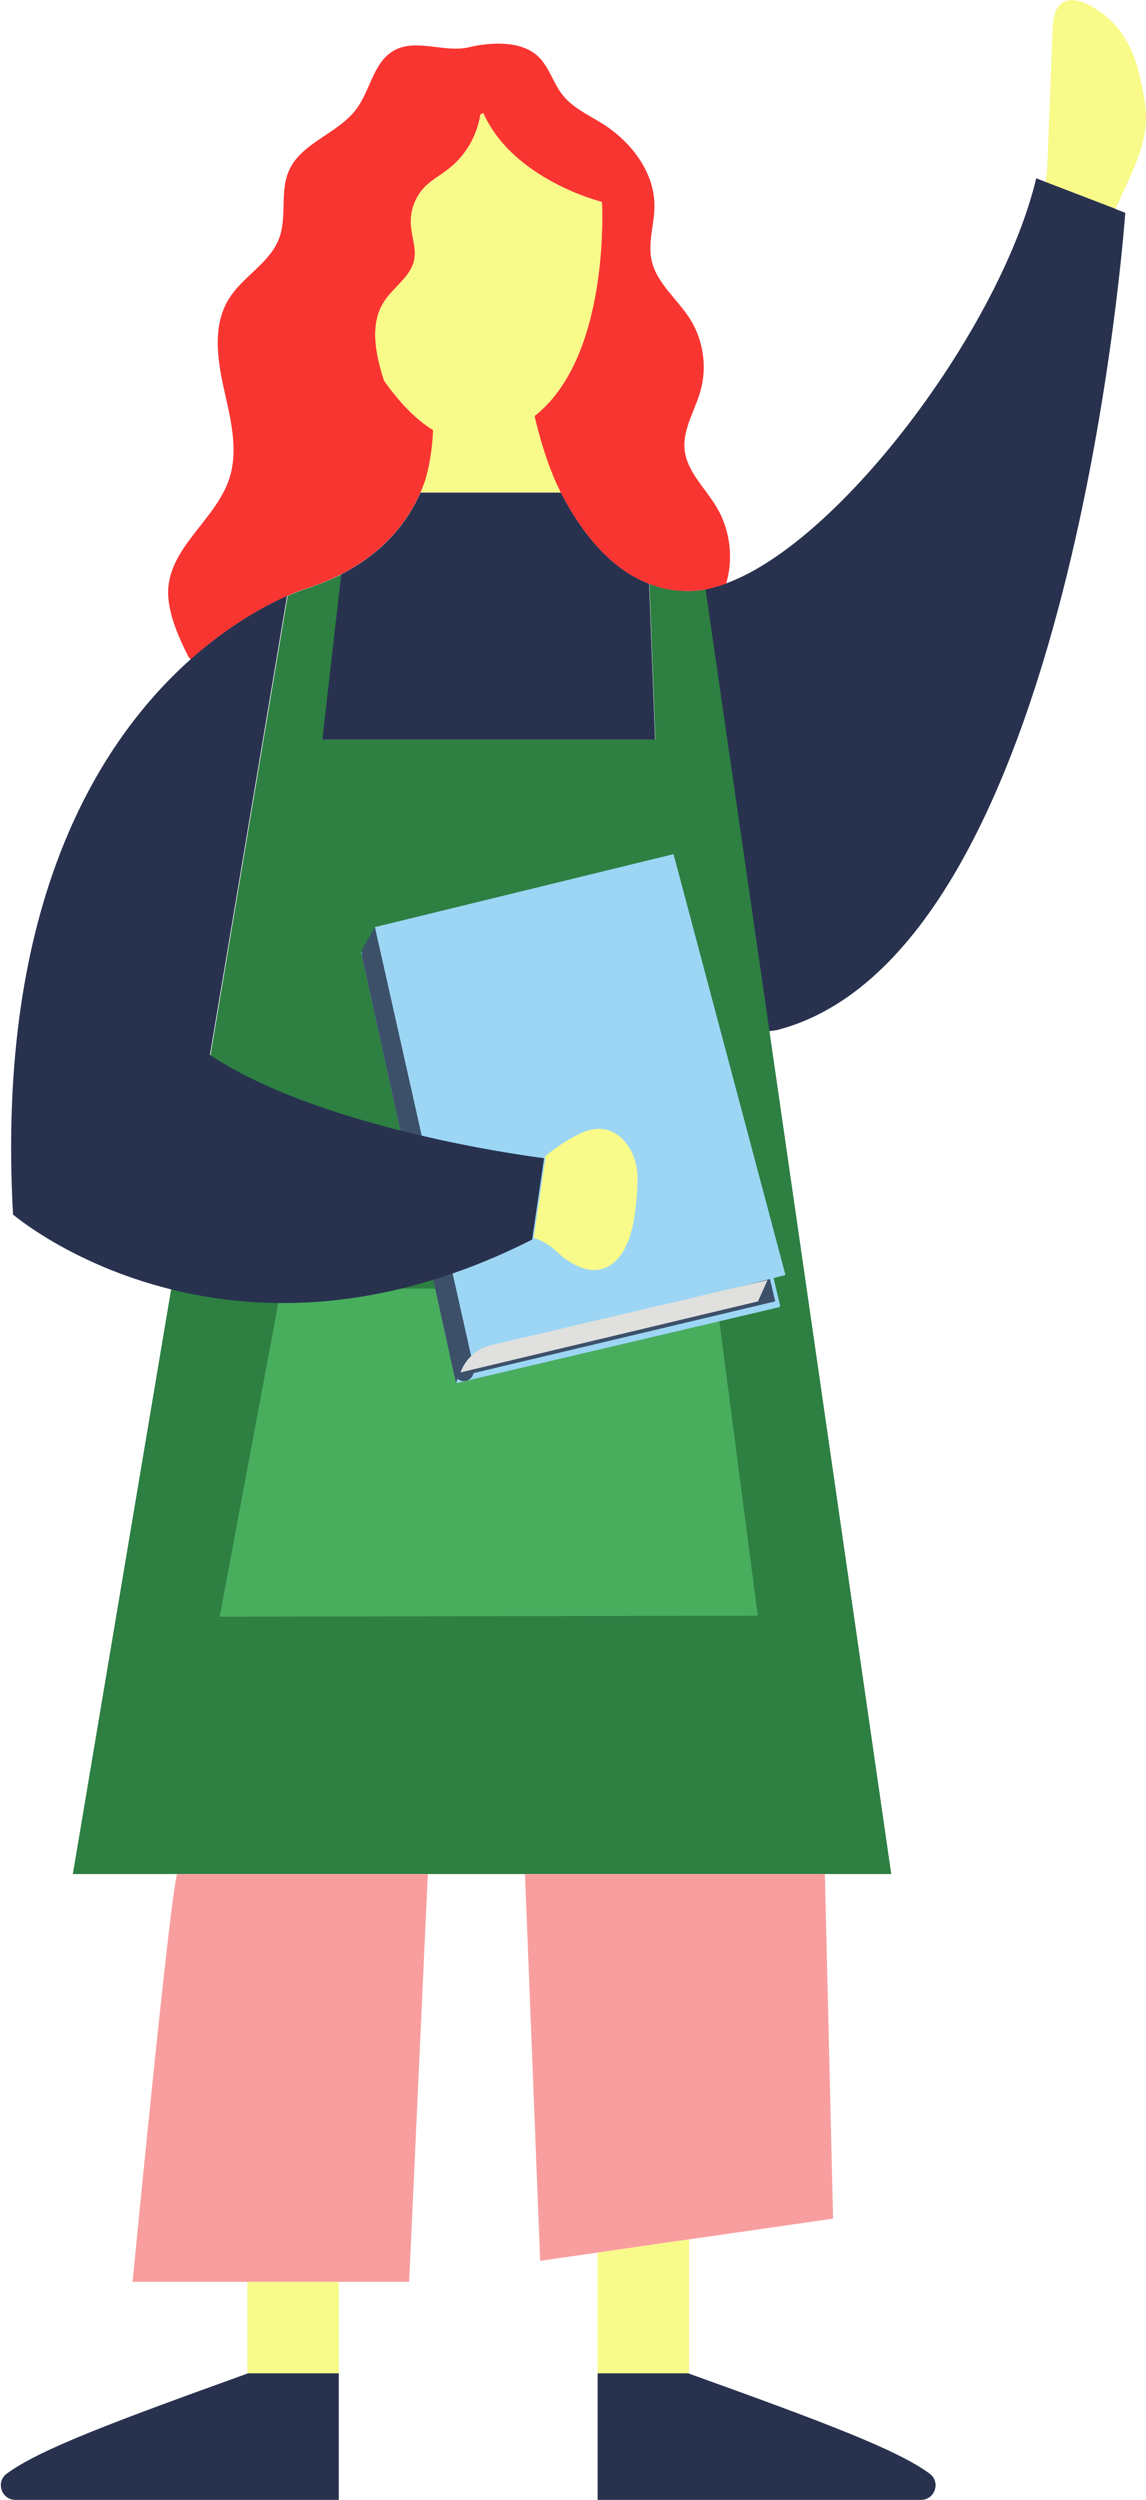 <?xml version="1.0" encoding="UTF-8"?><svg id="Layer_1" xmlns="http://www.w3.org/2000/svg" viewBox="0 0 111.7 243.54"><defs><style>.cls-1{fill:#f93531;}.cls-2{fill:#f99e9e;}.cls-3{fill:#f8fa89;}.cls-4{fill:#9cd6f4;}.cls-5{fill:#e0e0de;}.cls-6{fill:#28324f;}.cls-7{fill:#49ad5e;}.cls-8{fill:#2d7f42;}.cls-9{fill:#3c506a;}</style></defs><path id="right_hand" class="cls-3" d="M111.57,9.84c.64,3.97-1.31,6.9-2.84,10.54l-6.84-2.63c.15-.65,.18-1.33,.21-2,.16-4.29,.34-8.59,.5-12.89,.04-.99,.17-2.15,1.03-2.64,.77-.44,1.75-.12,2.56,.3,3.68,1.93,4.73,5.28,5.38,9.32Z"/><path id="right_arm" class="cls-6" d="M108.74,20.37l.94,.36s-5.02,72.17-33.95,79.62l-.76,.11-6.23-43.05c.66-.13,1.35-.32,2.05-.58,11.28-4.15,26.78-25.07,30.21-39.46l.9,.35,6.84,2.63Z"/><path class="cls-8" d="M20.52,102.78l7.52-44.72c1.29-.57,2.06-.79,2.06-.79,1.18-.4,2.24-.84,3.21-1.33l-1.84,16.1H63.88l-.58-15.16h0c1.2,.46,2.51,.71,3.93,.69,.5,0,1.01-.06,1.54-.15l6.23,43.05,11.87,82.1H7.1l9.58-56.97,3.84-22.82Z"/><polygon class="cls-7" points="27.39 125.54 69.7 125.54 73.86 157.4 21.41 157.5 27.39 125.54"/><path class="cls-4" d="M75.9,127.36l-31.27,7.35c-.1,.02-.2-.04-.22-.14l-9.19-41.68c-.02-.1,.04-.19,.13-.21l30.52-7.35c.1-.02,.19,.04,.22,.13l9.94,41.69c.02,.1-.04,.19-.13,.22Z"/><rect class="cls-9" x="44.03" y="130.91" width="1.96" height="3.66" rx=".98" ry=".98" transform="translate(-26.93 12.45) rotate(-12.15)"/><polygon class="cls-9" points="75.56 126.78 44.72 134.11 35.55 92.07 65.65 84.73 75.56 126.78"/><polygon class="cls-4" points="76.56 124.21 45.92 132.11 36.54 90.32 65.65 83.21 76.56 124.21"/><path class="cls-9" d="M44.48,134.65c.13-.37,.62-1.67,1.42-2.53,0,0,0-.02,0-.03l-9.35-41.7s-.04-.03-.05,0l-1.07,1.88c-.16,.29-.21,.63-.14,.95l9.13,41.42s.05,.03,.06,0Z"/><path class="cls-5" d="M73.89,126.78l-29,6.92,.08-.2c.51-1.23,1.58-2.14,2.88-2.45l26.96-6.34-.93,2.07Z"/><path id="hair" class="cls-1" d="M47.11,11.01l-.29,.15c-.32,2.1-1.47,4.05-3.16,5.34-.71,.56-1.53,1-2.18,1.63-.97,.95-1.51,2.34-1.43,3.7,.06,1.18,.56,2.35,.32,3.5-.34,1.64-2,2.62-2.92,4.03-1.45,2.23-.83,5.16-.02,7.7,1.48,2.13,3.2,3.91,4.91,4.9,0,0,.11,2.74-1.35,6.02-1.2,2.7-3.46,5.76-7.73,7.96-.96,.49-2.03,.94-3.21,1.33,0,0-.77,.22-2.06,.79-2.11,.94-5.61,2.8-9.4,6.18l-.22-.25c-1-1.97-2.16-4.58-1.96-6.78,.36-4.09,4.69-6.71,5.95-10.61,.91-2.83,.09-5.89-.55-8.79-.65-2.91-1.08-6.15,.49-8.68,1.35-2.2,4.01-3.5,4.91-5.92,.78-2.08,.05-4.53,.95-6.58,1.21-2.75,4.81-3.6,6.6-6.04,1.35-1.84,1.65-4.55,3.64-5.67,2.16-1.21,4.91,.25,7.32-.32,2.15-.51,5.05-.64,6.68,.85,1.11,1.01,1.49,2.6,2.42,3.78,1.01,1.3,2.6,1.99,3.98,2.87,2.76,1.76,5,4.7,4.99,7.97,0,1.75-.65,3.52-.29,5.24,.47,2.26,2.52,3.81,3.76,5.77,1.3,2.06,1.68,4.68,1.01,7.03-.54,1.9-1.74,3.72-1.54,5.69,.22,2.15,2.01,3.74,3.12,5.61,1.32,2.21,1.66,4.98,.93,7.44-.7,.26-1.38,.45-2.05,.58-.52,.09-1.04,.15-1.54,.15-1.42,.02-2.73-.23-3.93-.7-4-1.53-6.79-5.35-8.61-8.89-1.95-3.8-2.78-7.29-2.78-7.29,7.7-5.71,6.79-21.03,6.79-21.03,0,0-8.65-2.13-11.56-8.66Z"/><polygon class="cls-2" points="80.4 182.57 81.2 216.14 67.16 218.16 58.25 219.45 52.65 220.25 51.17 182.57 80.4 182.57"/><polygon class="cls-3" points="67.16 218.16 67.16 231.21 67.08 231.21 58.25 231.21 58.25 219.45 67.16 218.16"/><path id="right_shoe" class="cls-6" d="M90.62,240.99c1.09,.81,.51,2.55-.86,2.55h-31.51v-12.33h8.83c13.32,4.79,20.39,7.45,23.54,9.78Z"/><path id="chest" class="cls-6" d="M63.27,56.89l.58,15.16H31.42l1.84-16.1c4.27-2.19,6.54-5.26,7.73-7.96h13.67c1.82,3.54,4.61,7.36,8.61,8.89h0Z"/><path id="neck" class="cls-3" d="M54.66,47.98h-13.67c1.46-3.28,1.23-7.81,1.23-7.81,.95,.54,3.4,1.44,4.29,1.44,2.78,0,3.49-1.38,5.25-2.7,0,0,.95,5.27,2.9,9.07Z"/><path id="face" class="cls-3" d="M58.67,19.67s.91,15.32-6.79,21.03c-1.76,1.32-3.98,2.12-6.76,2.12-.89,0-1.83-.31-2.78-.85-1.71-.99-3.43-2.77-4.91-4.9-.81-2.54-1.44-5.47,.02-7.7,.91-1.41,2.57-2.39,2.92-4.03,.24-1.15-.26-2.32-.32-3.5-.08-1.36,.46-2.74,1.43-3.7,.65-.64,1.47-1.08,2.18-1.63,1.69-1.29,2.84-3.24,3.16-5.34l.29-.15c2.91,6.53,11.56,8.66,11.56,8.66Z"/><path class="cls-2" d="M41.7,182.57l-1.82,39.73H12.92s3.65-37.67,4.34-39.73h24.44Z"/><polygon class="cls-3" points="33.02 222.3 33.02 231.21 24.18 231.21 24.11 231.21 24.11 222.3 33.02 222.3"/><path class="cls-6" d="M33.02,231.21v12.33H1.51c-1.37,0-1.95-1.74-.86-2.55,3.15-2.33,10.22-4.99,23.53-9.78h8.83Z"/><path class="cls-6" d="M53.03,112.84h0l-1.16,7.92c-10.28,5.2-19.44,6.56-27.04,6.1-2.98-.18-5.72-.64-8.2-1.26-9.71-2.42-15.36-7.28-15.36-7.28-1.7-30.57,8.58-46.31,17.31-54.09,3.79-3.37,7.29-5.24,9.4-6.18l-7.52,44.72c11.1,7.39,32.01,9.99,32.56,10.06Z"/><path id="left_hand" class="cls-3" d="M62.14,114.99c-.02,.58-.04,1.1-.08,1.59-.1,1.4-.29,2.44-.47,3.18,0,.04-.02,.07-.03,.1-.27,1.06-.53,1.48-.53,1.48,0,0-1.44,3.75-5.04,1.85-.44-.23-.92-.55-1.43-.98-.96-.96-1.73-1.36-2.54-1.61l.02-.15,1.09-7.4s.03-.02,.05-.03c-.02-.12-.04-.24-.06-.36,1.19-.99,2.34-1.71,3.42-2.23,2.19-1.05,3.88-.18,4.87,1.51,.54,.92,.76,1.99,.73,3.05Z"/></svg>